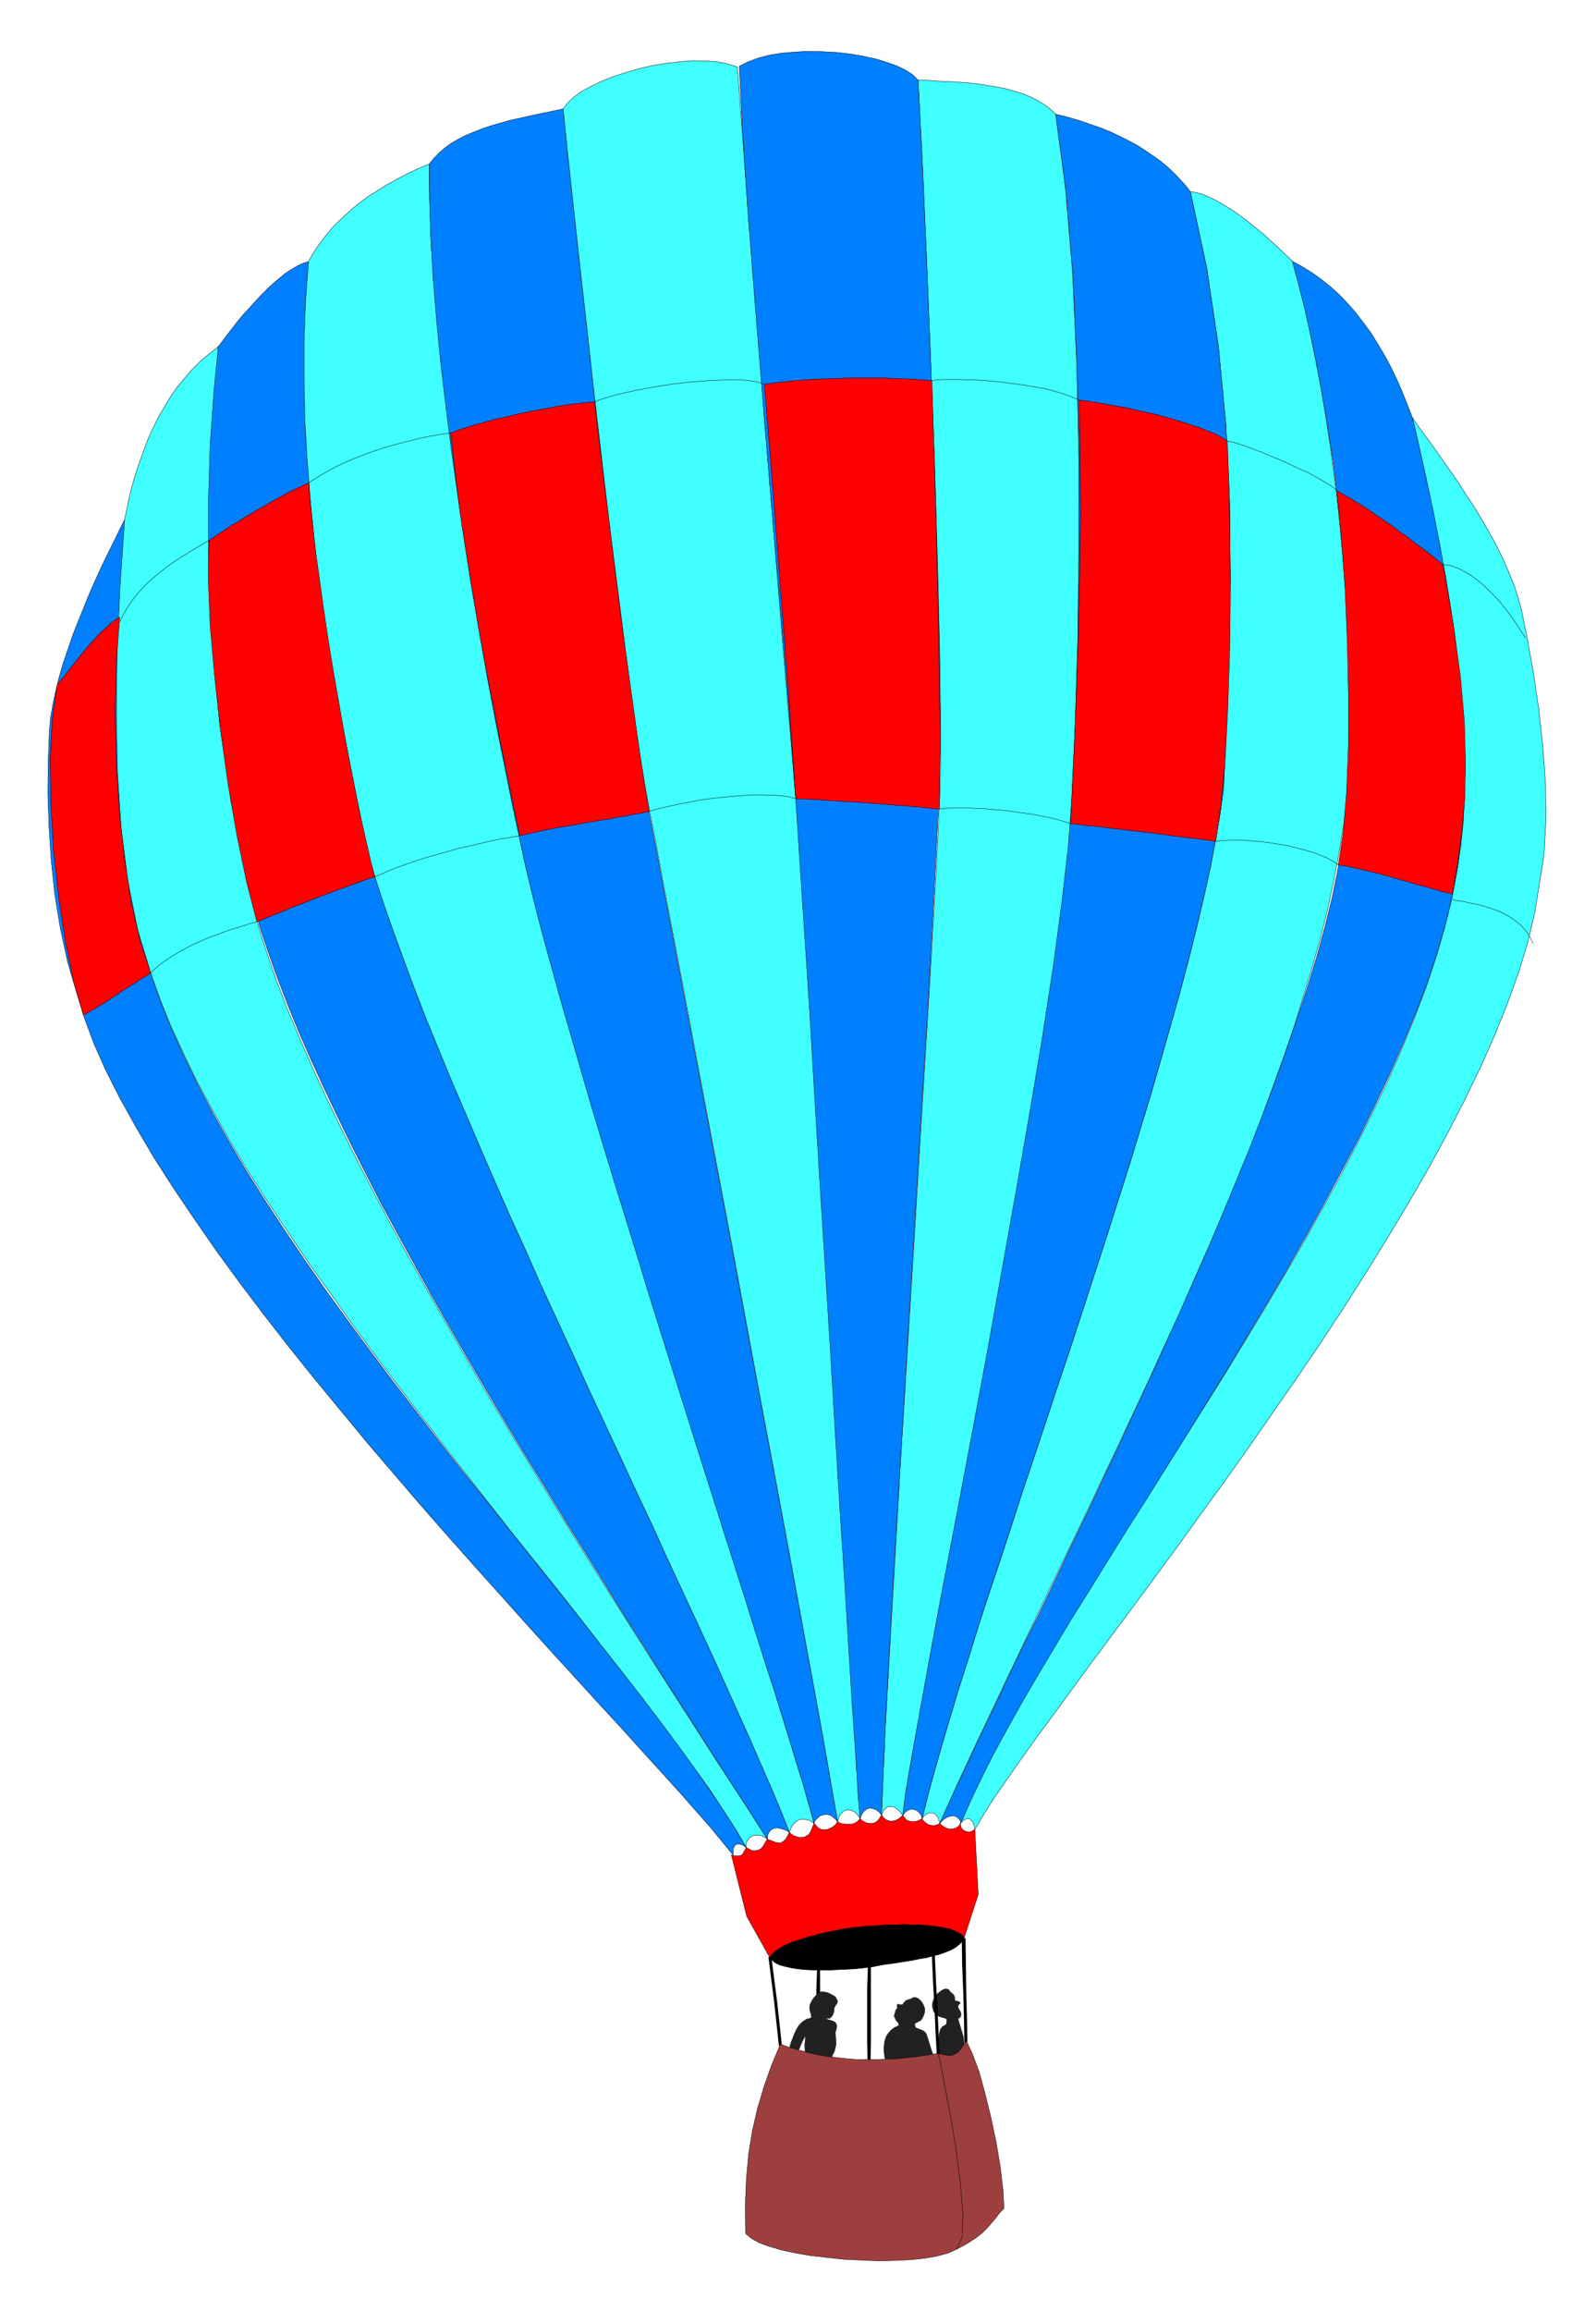 <svg xmlns="http://www.w3.org/2000/svg" width="4.268in" height="592.8" fill-rule="evenodd" stroke-linecap="round" preserveAspectRatio="none" viewBox="0 0 4268 6175"><style>.pen0{stroke:#000;stroke-width:1;stroke-linejoin:round}.pen1{stroke:none}.brush2{fill:#212121}.pen2{stroke:#212121;stroke-width:1;stroke-linejoin:round}.brush3{fill:#000}.brush4{fill:#007fff}.brush5{fill:#3fffff}.brush6{fill:red}.brush7{fill:#9e3f3f}</style><path d="m2541 5322 5 4 5 5 2 6 1 9 6 1 4 1 3 2 1 3-4 3-2 4v3l2 5 5 8 1 8-2 6-6 4 7 24 7 23 3 25-1 27-10 3-10 2-8 2-8 1h-8l-9-1-10-2-12-3 3-14 3-22 2-21 3-14 6-9 6-3 5-4 1-11-2-3-4-2-5-1-7-2-6-3-7-5-5-8-3-12 1-11 4-11 7-10 8-7 9-6 8-2 7 2 4 6z" class="pen1 brush2"/><path fill="none" d="M2541 5322h0l5 4 5 5 2 6 1 9h0l6 1 4 1 3 2 1 3h0l-4 3-2 4v3l2 5h0l5 8 1 8-2 6-6 4h0l7 24 7 23 3 25-1 27h0l-10 3-10 2-8 2-8 1h-8l-9-1-10-2-12-3h0l3-14 3-22 2-21 3-14h0l6-9 6-3 5-4 1-11h0l-2-3-4-2-5-1-7-2-6-3-7-5-5-8-3-12h0l1-11 4-11 7-10 8-7 9-6 8-2 7 2 4 6" class="pen2"/><path fill-rule="nonzero" d="m2328 5508 1-54v-201h-8l-2 59v142l1 54zm-136-17 2-50v-61l-1-62v-55h-8l-2 55 1 62v111z" class="pen1 brush3"/><path d="m2235 5337-3-3-5-3-6-3-6-3-7-2-7-1h-5l-4 1-7 6-6 6-5 6-4 7-3 6-2 7v6l1 6 2 6 1 6 1 4-1 3-12 3-11 7-9 9-7 11-6 13-5 13-5 13-3 12 1 5 6 2 8 1 7 1 5-9 4-10 5-11 7-13-1 13-1 15 1 14 4 10 7 2 8 2 8 2 9 2 9 2 9 1 8 1 7 1 4-12 6-12 4-18-2-32 1-3 2-7 1-8-4-8-5-3-8-3-8-2-5-3h11l7-7 4-10 1-11 3-6 4-5 2-7-5-10z" class="pen1 brush2"/><path fill="none" d="M2235 5337h0l-3-3-5-3-6-3-6-3-7-2-7-1h-5l-4 1h0l-7 6-6 6-5 6-4 7-3 6-2 7v6l1 6h0l2 6 1 6 1 4-1 3h0l-12 3-11 7-9 9-7 11-6 13-5 13-5 13-3 12h0l1 5 6 2 8 1 7 1h0l5-9 4-10 5-11 7-13h0l-1 13-1 15 1 14 4 10h0l7 2 8 2 8 2 9 2 9 2 9 1 8 1 7 1h0l4-12 6-12 4-18-2-32h0l1-3 2-7 1-8-4-8h0l-5-3-8-3-8-2-5-3h11l7-7 4-10 1-11h0l3-6 4-5 2-7-5-10" class="pen2"/><path d="m2436 5341-7 2-6 2-5 5-5 7-7-1-5-1-2 1v4l1 4-1 3-3 3-1 2-4 15 5 11 6 7 2 7-11 5-10 7-7 8-6 9-4 12-2 14v17l3 20 19 4 18 2h17l16-3 15-4 15-4 14-5 14-4-4-12-5-16-5-16-4-12-3-4-5-4-5-2-5-2-5-2-5-2-2-4-1-5 3-4 7-3 8-5 6-11 3-10v-10l-4-10-5-8-7-7-8-4h-7l-6 4z" class="pen1 brush2"/><path fill="none" d="M2436 5341h0l-7 2-6 2-5 5-5 7h0l-7-1-5-1-2 1v4h0l1 4-1 3-3 3-1 2h0l-4 15 5 11 6 7 2 7h0l-11 5-10 7-7 8-6 9-4 12-2 14v17l3 20h0l19 4 18 2h17l16-3 15-4 15-4 14-5 14-4h0l-4-12-5-16-5-16-4-12h0l-3-4-5-4-5-2-5-2-5-2-5-2-2-4-1-5h0l3-4 7-3 8-5 6-11h0l3-10v-10l-4-10-5-8-7-7-8-4h-7l-6 4" class="pen2"/><path fill-rule="nonzero" d="m2091 5467-7-65-6-55-7-54-8-64h-8l8 64 7 54 6 55 7 65zm496-9-1-59-2-72-1-76-1-72h-10l1 72 3 76 2 72 1 59zm-74 29-3-54-3-67-4-72-3-69h-8l3 69 4 72 3 67 3 54z" class="pen1 brush3"/><path d="m1960 4956-27-33-32-39-38-43-43-49-48-53-52-57-55-61-60-65-62-68-65-71-67-74-69-77-71-79-71-80-73-83-72-84-72-84-71-86-71-86-69-86-67-86-65-86-62-85-59-85-56-83-52-81-47-80-43-77-38-75-32-72-26-70-20-66-24-81-19-87-15-91-10-93-6-92-3-90 1-85 3-79 3-35 6-35 8-37 9-37 11-38 13-38 13-38 15-38 15-37 15-37 16-36 16-35 16-33 16-32 15-31 14-28-11 178-7 171-3 165 3 156 10 149 17 140 26 131 35 121 25 73 30 74 34 75 37 76 41 77 44 78 47 79 50 79 52 79 54 80 56 80 58 80 59 80 60 80 61 79 61 79 61 78 62 77 61 77 60 75 60 75 58 73 57 72 55 70 54 68 51 67 49 65 46 63 42 61 40 58 36 56 32 54-8-6-7-3-6-1-6 1-4 3-3 6-1 8-1 11z" class="pen1 brush4"/><path fill="none" d="M1960 4956h0l-27-33-32-39-38-43-43-49-48-53-52-57-55-61-60-65-62-68-65-71-67-74-69-77-71-79-71-80-73-83-72-84-72-84-71-86-71-86-69-86-67-86-65-86-62-85-59-85-56-83-52-81-47-80-43-77-38-75-32-72-26-70-20-66h0l-24-81-19-87-15-91-10-93-6-92-3-90 1-85 3-79h0l3-35 6-35 8-37 9-37 11-38 13-38 13-38 15-38 15-37 15-37 16-36 16-35 16-33 16-32 15-31 14-28h0l-11 178-7 171-3 165 3 156 10 149 17 140 26 131 35 121h0l25 73 30 74 34 75 37 76 41 77 44 78 47 79 50 79 52 79 54 80 56 80 58 80 59 80 60 80 61 79 61 79 61 78 62 77 61 77 60 75 60 75 58 73 57 72 55 70 54 68 51 67 49 65 46 63 42 61 40 58 36 56 32 54h0l-8-6-7-3-6-1-6 1-4 3-3 6-1 8-1 11" class="pen0"/><path d="m584 926-18 227-7 214 3 202 11 189 17 174 22 159 25 143 26 126 14 61 17 64 22 68 25 71 28 73 32 76 34 78 37 80 40 83 42 84 44 85 46 87 48 87 49 88 51 89 51 89 53 90 53 89 54 89 54 88 54 88 53 86 54 85 53 84 52 82 52 81 50 78 49 76 47 73 46 70 44 68 41 64-9-6-10-4-10-1-10 2-8 5-6 7-4 9 1 11-28-48-33-51-36-55-41-57-44-61-47-63-50-66-53-68-55-70-57-73-58-74-60-75-62-77-62-79-62-79-63-81-62-81-62-81-62-82-60-82-59-83-58-81-55-82-54-81-51-80-48-80-44-78-42-77-37-76-34-74-29-72-25-70-35-116-26-129-18-141-10-150-3-159 2-167 8-172 12-177 8-38 8-37 10-36 11-35 12-33 12-33 14-31 15-30 16-28 17-28 18-26 20-24 20-23 22-22 24-20 24-19z" class="pen1 brush5"/><path fill="none" d="M584 926h0l-18 227-7 214 3 202 11 189 17 174 22 159 25 143 26 126h0l14 61 17 64 22 68 25 71 28 73 32 76 34 78 37 80 40 83 42 84 44 85 46 87 48 87 49 88 51 89 51 89 53 90 53 89 54 89 54 88 54 88 53 86 54 85 53 84 52 82 52 81 50 78 49 76 47 73 46 70 44 68 41 64h0l-9-6-10-4-10-1-10 2-8 5-6 7-4 9 1 11h0l-28-48-33-51-36-55-41-57-44-61-47-63-50-66-53-68-55-70-57-73-58-74-60-75-62-77-62-79-62-79-63-81-62-81-62-81-62-82-60-82-59-83-58-81-55-82-54-81-51-80-48-80-44-78-42-77-37-76-34-74-29-72-25-70h0l-35-116-26-129-18-141-10-150-3-159 2-167 8-172 12-177h0l8-38 8-37 10-36 11-35 12-33 12-33 14-31 15-30 16-28 17-28 18-26 20-24 20-23 22-22 24-20 24-19" class="pen0"/><path d="m2111 4896-23-58-26-62-29-66-30-69-33-73-34-76-36-79-38-82-39-84-40-86-40-88-42-89-42-91-43-92-43-92-42-93-43-93-43-93-41-93-42-92-40-91-39-90-38-89-37-86-35-85-34-83-31-80-29-78-27-74-25-71-22-67-19-64-18-86-18-88-18-91-18-94-17-96-17-97-15-100-14-101-12-102-10-104-8-104-6-105-2-105V909l4-105 8-105-14 4-15 7-15 9-16 10-16 13-17 14-16 15-17 17-16 17-16 18-16 17-15 18-14 18-14 18-12 16-12 16-12 120-10 143-5 163 1 180 10 193 19 205 31 212 45 218 16 61 18 63 22 65 24 67 27 70 29 71 32 73 34 74 36 76 38 78 40 79 41 80 44 81 45 82 46 83 48 84 49 85 50 85 51 86 52 86 53 86 53 87 54 87 54 86 54 87 55 86 54 86 55 85 54 85 54 84 54 83 53 83 1-11 4-8 5-6 8-4 8-1 10 2 11 3 12 7z" class="pen1 brush4"/><path fill="none" d="M2111 4896h0l-23-58-26-62-29-66-30-69-33-73-34-76-36-79-38-82-39-84-40-86-40-88-42-89-42-91-43-92-43-92-42-93-43-93-43-93-41-93-42-92-40-91-39-90-38-89-37-86-35-85-34-83-31-80-29-78-27-74-25-71-22-67-19-64h0l-18-86-18-88-18-91-18-94-17-96-17-97-15-100-14-101-12-102-10-104-8-104-6-105-2-105V909l4-105 8-105h0l-14 4-15 7-15 9-16 10-16 13-17 14-16 15-17 17-16 17-16 18-16 17-15 18-14 18-14 18-12 16-12 16h0l-12 120-10 143-5 163 1 180 10 193 19 205 31 212 45 218h0l16 61 18 63 22 65 24 67 27 70 29 71 32 73 34 74 36 76 38 78 40 79 41 80 44 81 45 82 46 83 48 84 49 85 50 85 51 86 52 86 53 86 53 87 54 87 54 86 54 87 55 86 54 86 55 85 54 85 54 84 54 83 53 83h0l1-11 4-8 5-6 8-4 8-1 10 2 11 3 12 7" class="pen0"/><path d="m2111 4896-23-58-26-62-29-66-30-69-33-73-34-76-36-79-38-82-39-84-40-86-40-88-42-89-42-91-43-92-43-92-42-93-43-93-43-93-41-93-42-92-40-91-39-90-38-89-37-86-35-85-34-83-31-80-29-78-27-74-25-71-22-67-19-64-18-86-18-88-18-91-18-94-17-96-17-97-15-100-14-101-12-102-10-104-8-104-6-105-2-105V909l4-105 8-105 10-18 12-19 13-18 14-18 15-18 17-17 18-17 19-17 21-17 22-16 24-15 24-15 27-15 27-14 29-14 31-13 1 102 4 109 8 115 10 119 13 123 15 124 17 126 18 126 19 125 20 122 21 119 21 115 20 110 21 102 19 95 18 86 12 55 15 61 18 68 19 75 22 79 24 85 26 89 27 93 29 97 30 99 31 101 31 104 32 104 33 105 33 105 33 105 32 104 32 103 32 101 31 98 30 95 29 91 27 87 26 83 25 77 22 72 20 65 18 59 16 51 12 44 10 35 7 26-10-7-11-3-9-1-9 1-9 5-7 7-6 9-5 13z" class="pen1 brush5"/><path fill="none" d="M2111 4896h0l-23-58-26-62-29-66-30-69-33-73-34-76-36-79-38-82-39-84-40-86-40-88-42-89-42-91-43-92-43-92-42-93-43-93-43-93-41-93-42-92-40-91-39-90-38-89-37-86-35-85-34-83-31-80-29-78-27-74-25-71-22-67-19-64h0l-18-86-18-88-18-91-18-94-17-96-17-97-15-100-14-101-12-102-10-104-8-104-6-105-2-105V909l4-105 8-105h0l10-18 12-19 13-18 14-18 15-18 17-17 18-17 19-17 21-17 22-16 24-15 24-15 27-15 27-14 29-14 31-13h0l1 102 4 109 8 115 10 119 13 123 15 124 17 126 18 126 19 125 20 122 21 119 21 115 20 110 21 102 19 95 18 86h0l12 55 15 61 18 68 19 75 22 79 24 85 26 89 27 93 29 97 30 99 31 101 31 104 32 104 33 105 33 105 33 105 32 104 32 103 32 101 31 98 30 95 29 91 27 87 26 83 25 77 22 72 20 65 18 59 16 51 12 44 10 35 7 26h0l-10-7-11-3-9-1-9 1-9 5-7 7-6 9-5 13" class="pen0"/><path d="m2177 4872-7-26-10-35-12-43-16-51-18-59-20-65-22-71-25-77-26-82-27-87-29-91-30-94-31-98-32-100-32-102-33-104-33-105-33-105-32-105-32-104-32-103-31-102-30-99-28-96-27-94-26-89-24-86-22-80-20-75-17-69-15-63-12-56-23-106-22-110-23-114-22-117-21-120-21-122-19-122-18-122-17-121-15-120-14-118-11-115-9-110-6-106-3-101-1-94 13-16 14-14 16-14 17-12 19-11 20-10 22-9 23-9 24-8 25-7 25-7 27-6 27-6 28-6 29-6 29-6 10 100 12 111 13 121 14 128 15 133 15 137 16 139 16 138 16 137 17 132 16 127 15 119 15 109 14 98 14 84 12 69 17 86 22 118 28 145 32 168 35 185 38 200 40 209 40 214 40 215 40 211 38 203 35 191 32 173 28 153 22 126 17 97-10-10-10-7-9-2-10 1-8 3-7 6-6 6-3 8z" class="pen1 brush4"/><path fill="none" d="M2177 4872h0l-7-26-10-35-12-43-16-51-18-59-20-65-22-71-25-77-26-82-27-87-29-91-30-94-31-98-32-100-32-102-33-104-33-105-33-105-32-105-32-104-32-103-31-102-30-99-28-96-27-94-26-89-24-86-22-80-20-75-17-69-15-63-12-56h0l-23-106-22-110-23-114-22-117-21-120-21-122-19-122-18-122-17-121-15-120-14-118-11-115-9-110-6-106-3-101-1-94h0l13-16 14-14 16-14 17-12 19-11 20-10 22-9 23-9 24-8 25-7 25-7 27-6 27-6 28-6 29-6 29-6h0l10 100 12 111 13 121 14 128 15 133 15 137 16 139 16 138 16 137 17 132 16 127 15 119 15 109 14 98 14 84 12 69h0l17 86 22 118 28 145 32 168 35 185 38 200 40 209 40 214 40 215 40 211 38 203 35 191 32 173 28 153 22 126 17 97h0l-10-10-10-7-9-2-10 1-8 3-7 6-6 6-3 8" class="pen0"/><path d="m1506 291 10 100 12 111 13 120 14 127 15 132 15 137 16 137 16 138 16 135 17 132 16 126 15 118 15 108 14 97 14 84 12 69 17 86 22 119 28 145 32 168 35 187 38 200 40 211 40 215 40 216 40 212 38 204 35 191 32 174 28 153 22 127 17 97 4-14 7-9 7-6 9-2 9 1 9 4 8 8 7 10-5-67-6-103-8-134-10-161-11-182-12-199-12-212-13-219-14-222-13-219-13-213-13-201-12-185-11-163-10-138-9-107-15-179-20-237-22-274-24-293-23-293-22-272-17-233-13-174-25-8-29-6-31-2-34-1-35 3-35 4-37 6-35 8-35 10-34 11-31 12-29 14-26 14-21 15-17 16-12 16z" class="pen1 brush5"/><path fill="none" d="M1506 291h0l10 100 12 111 13 120 14 127 15 132 15 137 16 137 16 138 16 135 17 132 16 126 15 118 15 108 14 97 14 84 12 69h0l17 86 22 119 28 145 32 168 35 187 38 200 40 211 40 215 40 216 40 212 38 204 35 191 32 174 28 153 22 127 17 97h0l4-14 7-9 7-6 9-2 9 1 9 4 8 8 7 10h0l-5-67-6-103-8-134-10-161-11-182-12-199-12-212-13-219-14-222-13-219-13-213-13-201-12-185-11-163-10-138-9-107h0l-15-179-20-237-22-274-24-293-23-293-22-272-17-233-13-174h0l-25-8-29-6-31-2-34-1-35 3-35 4-37 6-35 8-35 10-34 11-31 12-29 14-26 14-21 15-17 16-12 16" class="pen0"/><path d="m2607 4888 22-37 27-43 33-48 37-53 42-59 46-62 49-67 52-71 55-74 58-78 60-81 61-83 62-86 64-88 64-90 63-91 64-92 63-93 62-94 60-94 58-94 56-93 54-93 50-92 47-91 43-89 39-88 34-85 30-83 24-80 18-76 12-74 13-82 5-92-1-97-7-100-11-100-14-96-16-89-16-79-9-33-11-34-14-35-15-34-17-35-19-35-20-34-20-34-22-33-21-33-22-32-22-31-21-30-21-29-20-27-18-26 20 88 19 86 17 85 17 83 15 82 13 80 11 79 10 77 8 75 6 73 3 72 2 69-2 68-3 65-7 64-9 61-14 76-19 77-23 80-27 81-31 82-34 83-37 85-41 85-43 87-45 86-48 87-49 88-51 87-52 88-53 87-53 87-54 86-54 85-53 85-54 84-52 82-51 81-50 80-48 77-47 76-44 74-41 72-39 70-35 67-33 64-28 61-25 59 6-7 6-4 6-1h6l4 4 5 5 3 9 2 10z" class="pen1 brush5"/><path fill="none" d="M2607 4888h0l22-37 27-43 33-48 37-53 42-59 46-62 49-67 52-71 55-74 58-78 60-81 61-83 62-86 64-88 64-90 63-91 64-92 63-93 62-94 60-94 58-94 56-93 54-93 50-92 47-91 43-89 39-88 34-85 30-83 24-80 18-76 12-74h0l13-82 5-92-1-97-7-100-11-100-14-96-16-89-16-79h0l-9-33-11-34-14-35-15-34-17-35-19-35-20-34-20-34-22-33-21-33-22-32-22-31-21-30-21-29-20-27-18-26h0l20 88 19 86 17 85 17 83 15 82 13 80 11 79 10 77 8 75 6 73 3 72 2 69-2 68-3 65-7 64-9 61h0l-14 76-19 77-23 80-27 81-31 82-34 83-37 85-41 85-43 87-45 86-48 87-49 88-51 87-52 88-53 87-53 87-54 86-54 85-53 85-54 84-52 82-51 81-50 80-48 77-47 76-44 74-41 72-39 70-35 67-33 64-28 61-25 59h0l6-7 6-4 6-1h6l4 4 5 5 3 9 2 10" class="pen0"/><path d="m3456 698 29 112 25 109 21 108 18 104 16 102 12 99 10 96 8 93 5 89 4 86 2 82 1 78v75l-1 70-2 66-2 61-4 62-9 67-12 70-15 73-19 77-22 80-25 82-28 85-30 87-32 90-35 91-36 92-39 94-39 95-41 96-43 96-43 96-43 97-45 96-44 96-45 95-44 94-45 93-43 91-43 90-43 87-41 86-39 83-39 81-36 77-35 74-32 71 11-11 10-6 10-3h8l7 3 5 5 4 5 1 7 25-57 29-61 32-64 36-66 39-70 42-72 44-74 46-77 49-78 50-81 51-82 53-83 53-85 54-86 54-87 54-87 53-88 53-88 52-88 51-89 49-88 47-87 46-87 42-86 41-86 37-84 34-82 31-81 26-79 23-78 18-75 14-73 9-62 6-65 4-66 1-69-1-70-3-71-6-74-8-75-9-77-12-78-13-80-15-81-16-83-18-84-19-85-20-87-14-36-14-35-15-34-16-33-17-31-18-30-18-29-20-27-20-26-21-24-22-23-23-21-25-20-25-18-26-16-27-15z" class="pen1 brush4"/><path fill="none" d="M3456 698h0l29 112 25 109 21 108 18 104 16 102 12 99 10 96 8 93 5 89 4 86 2 82 1 78v75l-1 70-2 66-2 61h0l-4 62-9 67-12 70-15 73-19 77-22 80-25 82-28 85-30 87-32 90-35 91-36 92-39 94-39 95-41 96-43 96-43 96-43 97-45 96-44 96-45 95-44 94-45 93-43 91-43 90-43 87-41 86-39 83-39 81-36 77-35 74-32 71h0l11-11 10-6 10-3h8l7 3 5 5 4 5 1 7h0l25-57 29-61 32-64 36-66 39-70 42-72 44-74 46-77 49-78 50-81 51-82 53-83 53-85 54-86 54-87 54-87 53-88 53-88 52-88 51-89 49-88 47-87 46-87 42-86 41-86 37-84 34-82 31-81 26-79 23-78 18-75 14-73h0l9-62 6-65 4-66 1-69-1-70-3-71-6-74-8-75-9-77-12-78-13-80-15-81-16-83-18-84-19-85-20-87h0l-14-36-14-35-15-34-16-33-17-31-18-30-18-29-20-27-20-26-21-24-22-23-23-21-25-20-25-18-26-16-27-15" class="pen0"/><path d="m2466 4859 15-61 18-66 20-70 22-74 23-77 26-81 26-84 28-86 30-89 30-92 30-93 32-95 32-96 32-97 33-98 32-98 32-99 32-98 31-98 31-97 29-96 29-95 27-94 26-91 25-89 23-87 21-84 19-81 17-77 14-74 12-70 9-66 8-177 7-189 3-196-2-203-10-207-20-209-31-208-44-205 14 2 16 4 17 7 17 8 18 10 18 11 19 12 19 14 19 14 18 15 19 15 17 16 17 15 16 15 15 14 14 14 15 56 16 62 15 67 15 73 15 78 14 83 13 87 12 92 11 95 9 98 8 101 5 104 4 106v108l-1 109-5 111-8 71-12 73-14 75-16 76-19 77-22 78-24 80-25 81-28 82-30 83-31 84-33 85-35 85-36 87-37 87-39 88-39 89-41 89-41 90-42 90-43 91-43 91-43 91-44 91-44 91-44 92-43 91-44 92-43 91-43 91-42 91-41 91-3-11-4-8-5-6-7-3h-7l-7 2-8 5-6 8z" class="pen1 brush5"/><path fill="none" d="M2466 4859h0l15-61 18-66 20-70 22-74 23-77 26-81 26-84 28-86 30-89 30-92 30-93 32-95 32-96 32-97 33-98 32-98 32-99 32-98 31-98 31-97 29-96 29-95 27-94 26-91 25-89 23-87 21-84 19-81 17-77 14-74 12-70 9-66h0l8-177 7-189 3-196-2-203-10-207-20-209-31-208-44-205h0l14 2 16 4 17 7 17 8 18 10 18 11 19 12 19 14 19 14 18 15 19 15 17 16 17 15 16 15 15 14 14 14h0l15 56 16 62 15 67 15 73 15 78 14 83 13 87 12 92 11 95 9 98 8 101 5 104 4 106v108l-1 109-5 111h0l-8 71-12 73-14 75-16 76-19 77-22 78-24 80-25 81-28 82-30 83-31 84-33 85-35 85-36 87-37 87-39 88-39 89-41 89-41 90-42 90-43 91-43 91-43 91-44 91-44 91-44 92-43 91-44 92-43 91-43 91-42 91-41 91h0l-3-11-4-8-5-6-7-3h-7l-7 2-8 5-6 8" class="pen0"/><path d="m2466 4859 15-61 18-66 20-70 22-74 23-77 26-81 26-84 28-86 30-89 30-92 30-93 32-95 32-96 32-97 33-98 32-98 32-99 32-98 31-98 31-97 29-96 29-95 27-94 26-91 25-89 23-87 21-84 19-81 17-77 14-74 12-70 9-66 8-177 7-189 3-196-2-203-10-207-20-209-31-208-44-205-13-17-15-16-15-16-17-16-18-15-19-14-21-14-21-14-24-13-24-12-25-12-27-11-29-10-29-10-31-9-32-8 28 210 19 233 11 249 5 253-1 251-4 238-7 215-8 185-10 119-17 147-24 169-29 189-34 203-36 212-39 217-40 219-40 215-38 206-36 194-33 176-29 155-22 129-17 99-8 63 7-9 7-5 8-3 8 1 8 3 6 5 5 7 3 9z" class="pen1 brush4"/><path fill="none" d="M2466 4859h0l15-61 18-66 20-70 22-74 23-77 26-81 26-84 28-86 30-89 30-92 30-93 32-95 32-96 32-97 33-98 32-98 32-99 32-98 31-98 31-97 29-96 29-95 27-94 26-91 25-89 23-87 21-84 19-81 17-77 14-74 12-70 9-66h0l8-177 7-189 3-196-2-203-10-207-20-209-31-208-44-205h0l-13-17-15-16-15-16-17-16-18-15-19-14-21-14-21-14-24-13-24-12-25-12-27-11-29-10-29-10-31-9-32-8h0l28 210 19 233 11 249 5 253-1 251-4 238-7 215-8 185h0l-10 119-17 147-24 169-29 189-34 203-36 212-39 217-40 219-40 215-38 206-36 194-33 176-29 155-22 129-17 99-8 63h0l7-9 7-5 8-3 8 1 8 3 6 5 5 7 3 9" class="pen0"/><path d="m2414 4851 8-63 17-98 23-128 28-154 33-176 37-193 39-206 40-214 39-217 39-218 37-212 34-203 29-189 23-171 17-149 9-121 9-198 7-225 3-243v-253l-6-252-11-243-19-224-26-196-15-14-16-12-18-11-18-9-20-8-21-7-22-6-23-5-24-4-25-4-26-3-27-2-27-2-28-1-29-2-29-1 11 212 11 250 11 272 11 279 8 271 6 248 3 209-2 155-10 208-18 317-24 392-26 430-27 433-23 400-19 332-10 227 6-11 6-7 7-4h8l8 2 7 5 8 7 7 10z" class="pen1 brush5"/><path fill="none" d="M2414 4851h0l8-63 17-98 23-128 28-154 33-176 37-193 39-206 40-214 39-217 39-218 37-212 34-203 29-189 23-171 17-149 9-121h0l9-198 7-225 3-243v-253l-6-252-11-243-19-224-26-196h0l-15-14-16-12-18-11-18-9-20-8-21-7-22-6-23-5-24-4-25-4-26-3-27-2-27-2-28-1-29-2-29-1h0l11 212 11 250 11 272 11 279 8 271 6 248 3 209-2 155h0l-10 208-18 317-24 392-26 430-27 433-23 400-19 332-10 227h0l6-11 6-7 7-4h8l8 2 7 5 8 7 7 10" class="pen0"/><path d="m2455 214 11 212 11 248 11 271 10 277 8 269 6 246 2 208-2 155-10 208-17 319-24 393-26 432-26 435-24 402-18 332-10 228-6-7-8-6-7-3-9-2-8 2-7 5-7 9-5 12-5-60-6-99-9-130-10-159-11-182-13-199-13-213-13-220-14-224-14-222-13-215-12-204-12-187-11-165-9-139-7-107-14-181-20-242-24-282-25-299-24-297-21-271-15-226-8-159 24-12 27-10 31-8 32-5 35-3 36-2 37 1 37 2 36 4 35 6 33 7 30 9 28 10 23 11 20 13 14 14z" class="pen1 brush4"/><path fill="none" d="M2455 214h0l11 212 11 248 11 271 10 277 8 269 6 246 2 208-2 155h0l-10 208-17 319-24 393-26 432-26 435-24 402-18 332-10 228h0l-6-7-8-6-7-3-9-2-8 2-7 5-7 9-5 12h0l-5-60-6-99-9-130-10-159-11-182-13-199-13-213-13-220-14-224-14-222-13-215-12-204-12-187-11-165-9-139-7-107h0l-14-181-20-242-24-282-25-299-24-297-21-271-15-226-8-159h0l24-12 27-10 31-8 32-5 35-3 36-2 37 1 37 2 36 4 35 6 33 7 30 9 28 10 23 11 20 13 14 14" class="pen0"/><path d="m403 2600-28-85-24-104-18-117-14-128-8-132-3-133 3-130 9-122-11 7-11 8-10 9-11 10-11 10-11 12-10 11-11 12-10 13-11 13-10 13-10 12-10 13-10 13-10 12-10 12-13 90-6 108 2 120 7 125 14 126 18 119 22 107 26 88 10-5 9-5 10-6 10-6 10-6 10-6 11-7 10-7 11-7 11-8 12-7 12-8 13-8 13-9 14-8 14-9z" class="pen1 brush6"/><path fill="none" d="M403 2600h0l-28-85-24-104-18-117-14-128-8-132-3-133 3-130 9-122h0l-11 7-11 8-10 9-11 10-11 10-11 12-10 11-11 12-10 13-11 13-10 13-10 12-10 13-10 13-10 12-10 12h0l-13 90-6 108 2 120 7 125 14 126 18 119 22 107 26 88h0l10-5 9-5 10-6 10-6 10-6 10-6 11-7 10-7 11-7 11-8 12-7 12-8 13-8 13-9 14-8 14-9" class="pen0"/><path d="m687 2463-27-104-26-125-24-138-20-144-16-144-12-137-5-124 2-103 9-6 10-7 12-8 14-9 15-10 17-10 17-11 19-11 18-11 20-11 20-12 19-10 20-11 20-10 19-9 18-8 4 57 7 61 7 67 10 70 10 72 11 75 12 75 13 76 13 74 13 73 14 71 13 67 13 62 13 57 12 52 11 44-25 8-25 9-24 9-23 8-23 9-22 8-21 8-20 8-20 8-19 7-18 8-17 7-16 6-15 6-14 6-13 5z" class="pen1 brush6"/><path fill="none" d="M687 2463h0l-27-104-26-125-24-138-20-144-16-144-12-137-5-124 2-103h0l9-6 10-7 12-8 14-9 15-10 17-10 17-11 19-11 18-11 20-11 20-12 19-10 20-11 20-10 19-9 18-8h0l4 57 7 61 7 67 10 70 10 72 11 75 12 75 13 76 13 74 13 73 14 71 13 67 13 62 13 57 12 52 11 44h0l-25 8-25 9-24 9-23 8-23 9-22 8-21 8-20 8-20 8-19 7-18 8-17 7-16 6-15 6-14 6-13 5" class="pen0"/><path d="m1205 1157 7 63 8 65 8 67 10 68 11 70 11 70 12 70 12 71 13 70 13 70 14 69 13 68 14 67 13 65 13 62 13 61 23-5 22-5 22-5 21-4 21-4 21-3 21-4 21-4 21-3 21-4 21-3 21-4 22-4 22-4 23-4 23-5-14-81-16-108-18-129-20-145-20-156-20-161-20-160-18-154-15 1-19 2-20 2-23 3-24 4-26 5-27 5-27 5-28 6-28 7-28 6-26 7-26 7-25 8-22 7-21 8z" class="pen1 brush6"/><path fill="none" d="M1205 1157h0l7 63 8 65 8 67 10 68 11 70 11 70 12 70 12 71 13 70 13 70 14 69 13 68 14 67 13 65 13 62 13 61h0l23-5 22-5 22-5 21-4 21-4 21-3 21-4 21-4 21-3 21-4 21-3 21-4 22-4 22-4 23-4 23-5h0l-14-81-16-108-18-129-20-145-20-156-20-161-20-160-18-154h0l-15 1-19 2-20 2-23 3-24 4-26 5-27 5-27 5-28 6-28 7-28 6-26 7-26 7-25 8-22 7-21 8" class="pen0"/><path d="m3575 1311 12 125 10 136 6 142 3 142v136l-5 125-9 108-13 86 19 3 20 4 21 5 21 5 22 5 21 6 22 6 21 6 21 6 20 6 20 5 18 5 17 5 16 5 14 3 12 3 14-81 11-84 8-90 2-98-3-109-11-123-19-138-27-157-6-5-10-8-11-9-14-11-16-12-18-13-19-15-20-14-21-16-22-15-22-15-22-15-22-14-21-13-21-12-19-11z" class="pen1 brush6"/><path fill="none" d="M3575 1311h0l12 125 10 136 6 142 3 142v136l-5 125-9 108-13 86h0l19 3 20 4 21 5 21 5 22 5 21 6 22 6 21 6 21 6 20 6 20 5 18 5 17 5 16 5 14 3 12 3h0l14-81 11-84 8-90 2-98-3-109-11-123-19-138-27-157h0l-6-5-10-8-11-9-14-11-16-12-18-13-19-15-20-14-21-16-22-15-22-15-22-15-22-14-21-13-21-12-19-11" class="pen0"/><path d="m2863 2201 5-108 6-123 5-137 5-146 3-153 2-156-1-156-2-153 24 3 26 4 27 5 28 5 28 5 29 7 29 6 28 7 28 8 27 8 25 8 24 8 22 9 20 8 17 9 14 9 5 133 2 144 1 150-2 150-5 144-7 134-11 118-14 97-22-3-23-3-24-3-24-3-25-3-26-4-25-3-26-3-26-3-25-3-26-3-24-3-24-3-24-2-22-3-22-2z" class="pen1 brush6"/><path fill="none" d="M2863 2201h0l5-108 6-123 5-137 5-146 3-153 2-156-1-156-2-153h0l24 3 26 4 27 5 28 5 28 5 29 7 29 6 28 7 28 8 27 8 25 8 24 8 22 9 20 8 17 9 14 9h0l5 133 2 144 1 150-2 150-5 144-7 134-11 118-14 97h0l-22-3-23-3-24-3-24-3-25-3-26-4-25-3-26-3-26-3-25-3-26-3-24-3-24-3-24-2-22-3-22-2" class="pen0"/><path d="m2044 1027 13 158 13 161 12 161 12 154 11 145 9 130 8 111 6 87 19 1 21 1 22 1 23 2 24 1 25 2 25 1 26 2 26 2 26 2 26 2 25 2 26 2 24 2 23 3 23 2 2-199-4-284-8-329-10-333-24-2-26-2-26-1-28-1-28-1h-88l-30 1-30 1-29 1-30 2-28 2-28 3-27 3-26 4z" class="pen1 brush6"/><path fill="none" d="M2044 1027h0l13 158 13 161 12 161 12 154 11 145 9 130 8 111 6 87h0l19 1 21 1 22 1 23 2 24 1 25 2 25 1 26 2 26 2 26 2 26 2 25 2 26 2 24 2 23 3 23 2h0l2-199-4-284-8-329-10-333h0l-24-2-26-2-26-1-28-1-28-1h-88l-30 1-30 1-29 1-30 2-28 2-28 3-27 3-26 4M320 1662h0l8-16 9-16 9-15 10-14 11-14 12-13 13-14 14-13 15-12 16-13 17-13 19-13 19-12 21-13 22-13 24-14m267-154h0l16-11 17-10 19-11 19-10 21-10 22-10 23-9 24-9 25-9 26-8 26-7 27-7 28-7 28-6 29-5 29-4m385-83h0l14-6 19-6 24-7 27-6 31-7 33-6 35-6 36-5 36-4 36-3 34-2 33-1h30l26 2 23 4 17 6m448-10h0l14-2 17-1h44l26 1 28 1 29 2 29 3 30 4 30 4 29 5 28 5 26 7 24 7 22 8 18 8m396 109h0l8 2 13 3 15 5 18 6 20 8 22 8 23 10 23 9 24 11 23 11 23 10 21 11 19 11 17 10 14 9 10 9m284 198h7l9 1 9 3 11 4 12 5 12 7 14 8 14 10 15 12 15 14 16 16 17 18 17 21 17 23 17 25 18 28M403 2600h0l12-12 13-11 14-10 15-10 16-10 16-9 17-9 18-9 19-8 19-8 20-7 20-8 21-7 21-6 21-7 22-6m315-120h0l19-8 20-9 21-8 22-8 23-8 24-8 24-7 25-7 25-7 25-7 27-6 26-6 27-6 26-6 27-4 27-5m346-65h0l17-5 20-5 22-5 24-5 26-5 26-5 28-4 28-3 28-3 28-2 28-2h27l25 1 24 1 22 3 19 5m384 28h0l16-2 17-1h42l22 1 24 1 24 2 25 2 25 3 25 4 25 3 24 5 22 4 22 5 20 6 18 6m388 47h0l16-2 18-1h41l23 2 24 2 24 3 24 4 24 4 24 6 22 6 22 6 19 8 18 7 16 9 13 9m305 93h0l15 3 16 2 16 4 17 3 16 4 16 5 15 5 16 6 14 7 14 8 13 9 13 10 10 11 10 12 8 14 7 15" class="pen0"/><path d="m2330 5146 15-1 17-1 17-1h18l19-1 18 1h19l18 1 18 2 17 2 16 3 15 3 13 4 12 5 10 6 7 7 37-114-9-174-8 5-7 2-7-1-6-2-4-3-4-5-2-6v-6l-6 8-8 5-8 2h-8l-8-2-7-4-6-4-4-5-9 4-8 2-8-1-7-2-6-4-5-4-3-4-2-4-5 3-4 2-5 2-4 1h-13l-3-1-6-2-4-3-3-5-5-5-4 3-3 3-4 3-4 2-4 2-4 1-5 1h-5l-8-2-8-5-5-6-2-4-7 11-6 7-7 4-7 1h-8l-4-1-3-1-4-2-4-2-4-3-4-4-4 5-4 4-4 2-3 2-4 1-4 1h-17l-7-1-7-2-6-4-6 9-9 7-7 3-5 2-5 1h-10l-4-2-4-2-4-3-4-5-5-5-5 12-4 10-5 8-9 5-4 2h-5l-5 1-6-1-5-2-6-2-6-4-6-5-5 10-4 7-6 6-7 5h-8l-5-1-4-1-5-2-5-2-5-2-5-2-6 10-5 9-5 6-7 4-7 2h-9l-4-1-3-2-3-2-3-1-4-2-3 5-3 5-2 4-3 4-4 3-6 1h-8l-11-3 41 164 62 111 6-8 8-9 12-8 14-7 16-7 17-7 19-6 21-6 21-6 21-4 21-5 21-4 20-3 20-2 18-2 16-1z" class="pen1 brush6"/><path fill="none" d="M2330 5146h0l15-1 17-1 17-1h18l19-1 18 1h19l18 1 18 2 17 2 16 3 15 3 13 4 12 5 10 6 7 7 37-114-9-174h0l-8 5-7 2-7-1-6-2-4-3-4-5-2-6v-6h0l-6 8-8 5-8 2h-8l-8-2-7-4-6-4-4-5h0l-9 4-8 2-8-1-7-2-6-4-5-4-3-4-2-4h0l-5 3-4 2-5 2-4 1h-13l-3-1h0l-6-2-4-3-3-5-5-5h0l-4 3-3 3-4 3-4 2-4 2-4 1-5 1h-5 0l-8-2-8-5-5-6-2-4h0l-7 11-6 7-7 4-7 1h0-8l-4-1-3-1-4-2-4-2-4-3-4-4h0l-4 5-4 4-4 2-3 2-4 1-4 1h-8 0-9l-7-1-7-2-6-4h0l-6 9-9 7-7 3-5 2h0l-5 1h-10l-4-2-4-2-4-3-4-5-5-5h0l-5 12-4 10-5 8-9 5h0l-4 2h-5l-5 1-6-1-5-2-6-2-6-4-6-5h0l-5 10-4 7-6 6-7 5h0-8l-5-1-4-1-5-2-5-2-5-2-5-2h0l-6 10-5 9-5 6-7 4h0l-7 2h-9l-4-1-3-2-3-2-3-1-4-2h0l-3 5-3 5-2 4-3 4-4 3-6 1h-8l-11-3 41 164 62 111h0l6-8 8-9 12-8 14-7 16-7 17-7 19-6 21-6 21-6 21-4 21-5 21-4 20-3 20-2 18-2 16-1" class="pen0"/><path d="m2579 5177-5 10-8 8-10 8-12 7-15 6-16 6-17 4-18 5-19 3-19 4-19 3-19 3-19 3-17 2-16 3-15 3-15 2-17 2-20 2-20 1-22 1-22 1h-44l-21-1-20-2-19-3-17-4-14-4-12-6-8-7-5-8 6-8 9-8 12-8 14-8 16-7 19-6 19-6 21-6 21-6 21-4 21-4 21-4 20-3 19-2 17-2 15-1 15-1 17-1 18-1h18l19-1 19 1h19l18 1 18 2 17 2 16 3 15 3 13 5 11 5 9 6 7 7z" class="pen1 brush3"/><path fill="none" d="M2579 5177h0l-5 10-8 8-10 8-12 7-15 6-16 6-17 4-18 5-19 3-19 4-19 3-19 3-19 3-17 2-16 3-15 3h0l-15 2-17 2-20 2-20 1-22 1-22 1h-44l-21-1-20-2-19-3-17-4-14-4-12-6-8-7-5-8h0l6-8 9-8 12-8 14-8 16-7 19-6 19-6 21-6 21-6 21-4 21-4 21-4 20-3 19-2 17-2 15-1h0l15-1 17-1 18-1h18l19-1 19 1h19l18 1 18 2 17 2 16 3 15 3 13 5 11 5 9 6 7 7" class="pen0"/><path d="m2558 6010-22 10-29 8-34 6-38 4-42 2-44 1-45-2-46-2-46-5-44-5-41-7-37-8-34-10-27-10-21-12-14-12-1-76 3-71 6-66 10-62 14-60 17-57 20-57 24-57 25 9 26 7 25 7 26 6 25 4 26 3 26 3 26 2h52l27-1 27-1 27-3 28-3 28-4 28-4 5 21 11 56 15 80 16 92 12 94 7 84-2 64-15 32z" class="pen1 brush7"/><path fill="none" d="M2558 6010h0l-22 10-29 8-34 6-38 4-42 2-44 1-45-2-46-2-46-5-44-5-41-7-37-8-34-10-27-10-21-12-14-12h0l-1-76 3-71 6-66 10-62 14-60 17-57 20-57 24-57h0l25 9 26 7 25 7 26 6 25 4 26 3 26 3 26 2h52l27-1 27-1 27-3 28-3 28-4 28-4h0l5 21 11 56 15 80 16 92 12 94 7 84-2 64-15 32" class="pen0"/><path d="m2558 6010 15-32 2-64-7-84-12-94-16-92-15-80-11-56-5-21 14 3 12 2h9l9-3 7-4 7-7 8-11 9-14 16 34 18 48 16 58 16 65 14 67 11 65 7 60 3 51-12 12-10 13-11 13-11 13-14 14-18 14-23 15-28 15z" class="pen1 brush7"/><path fill="none" d="M2558 6010h0l15-32 2-64-7-84-12-94-16-92-15-80-11-56-5-21h0l14 3 12 2h9l9-3 7-4 7-7 8-11 9-14h0l16 34 18 48 16 58 16 65 14 67 11 65 7 60 3 51h0l-12 12-10 13-11 13-11 13-14 14-18 14-23 15-28 15" class="pen0"/></svg>
